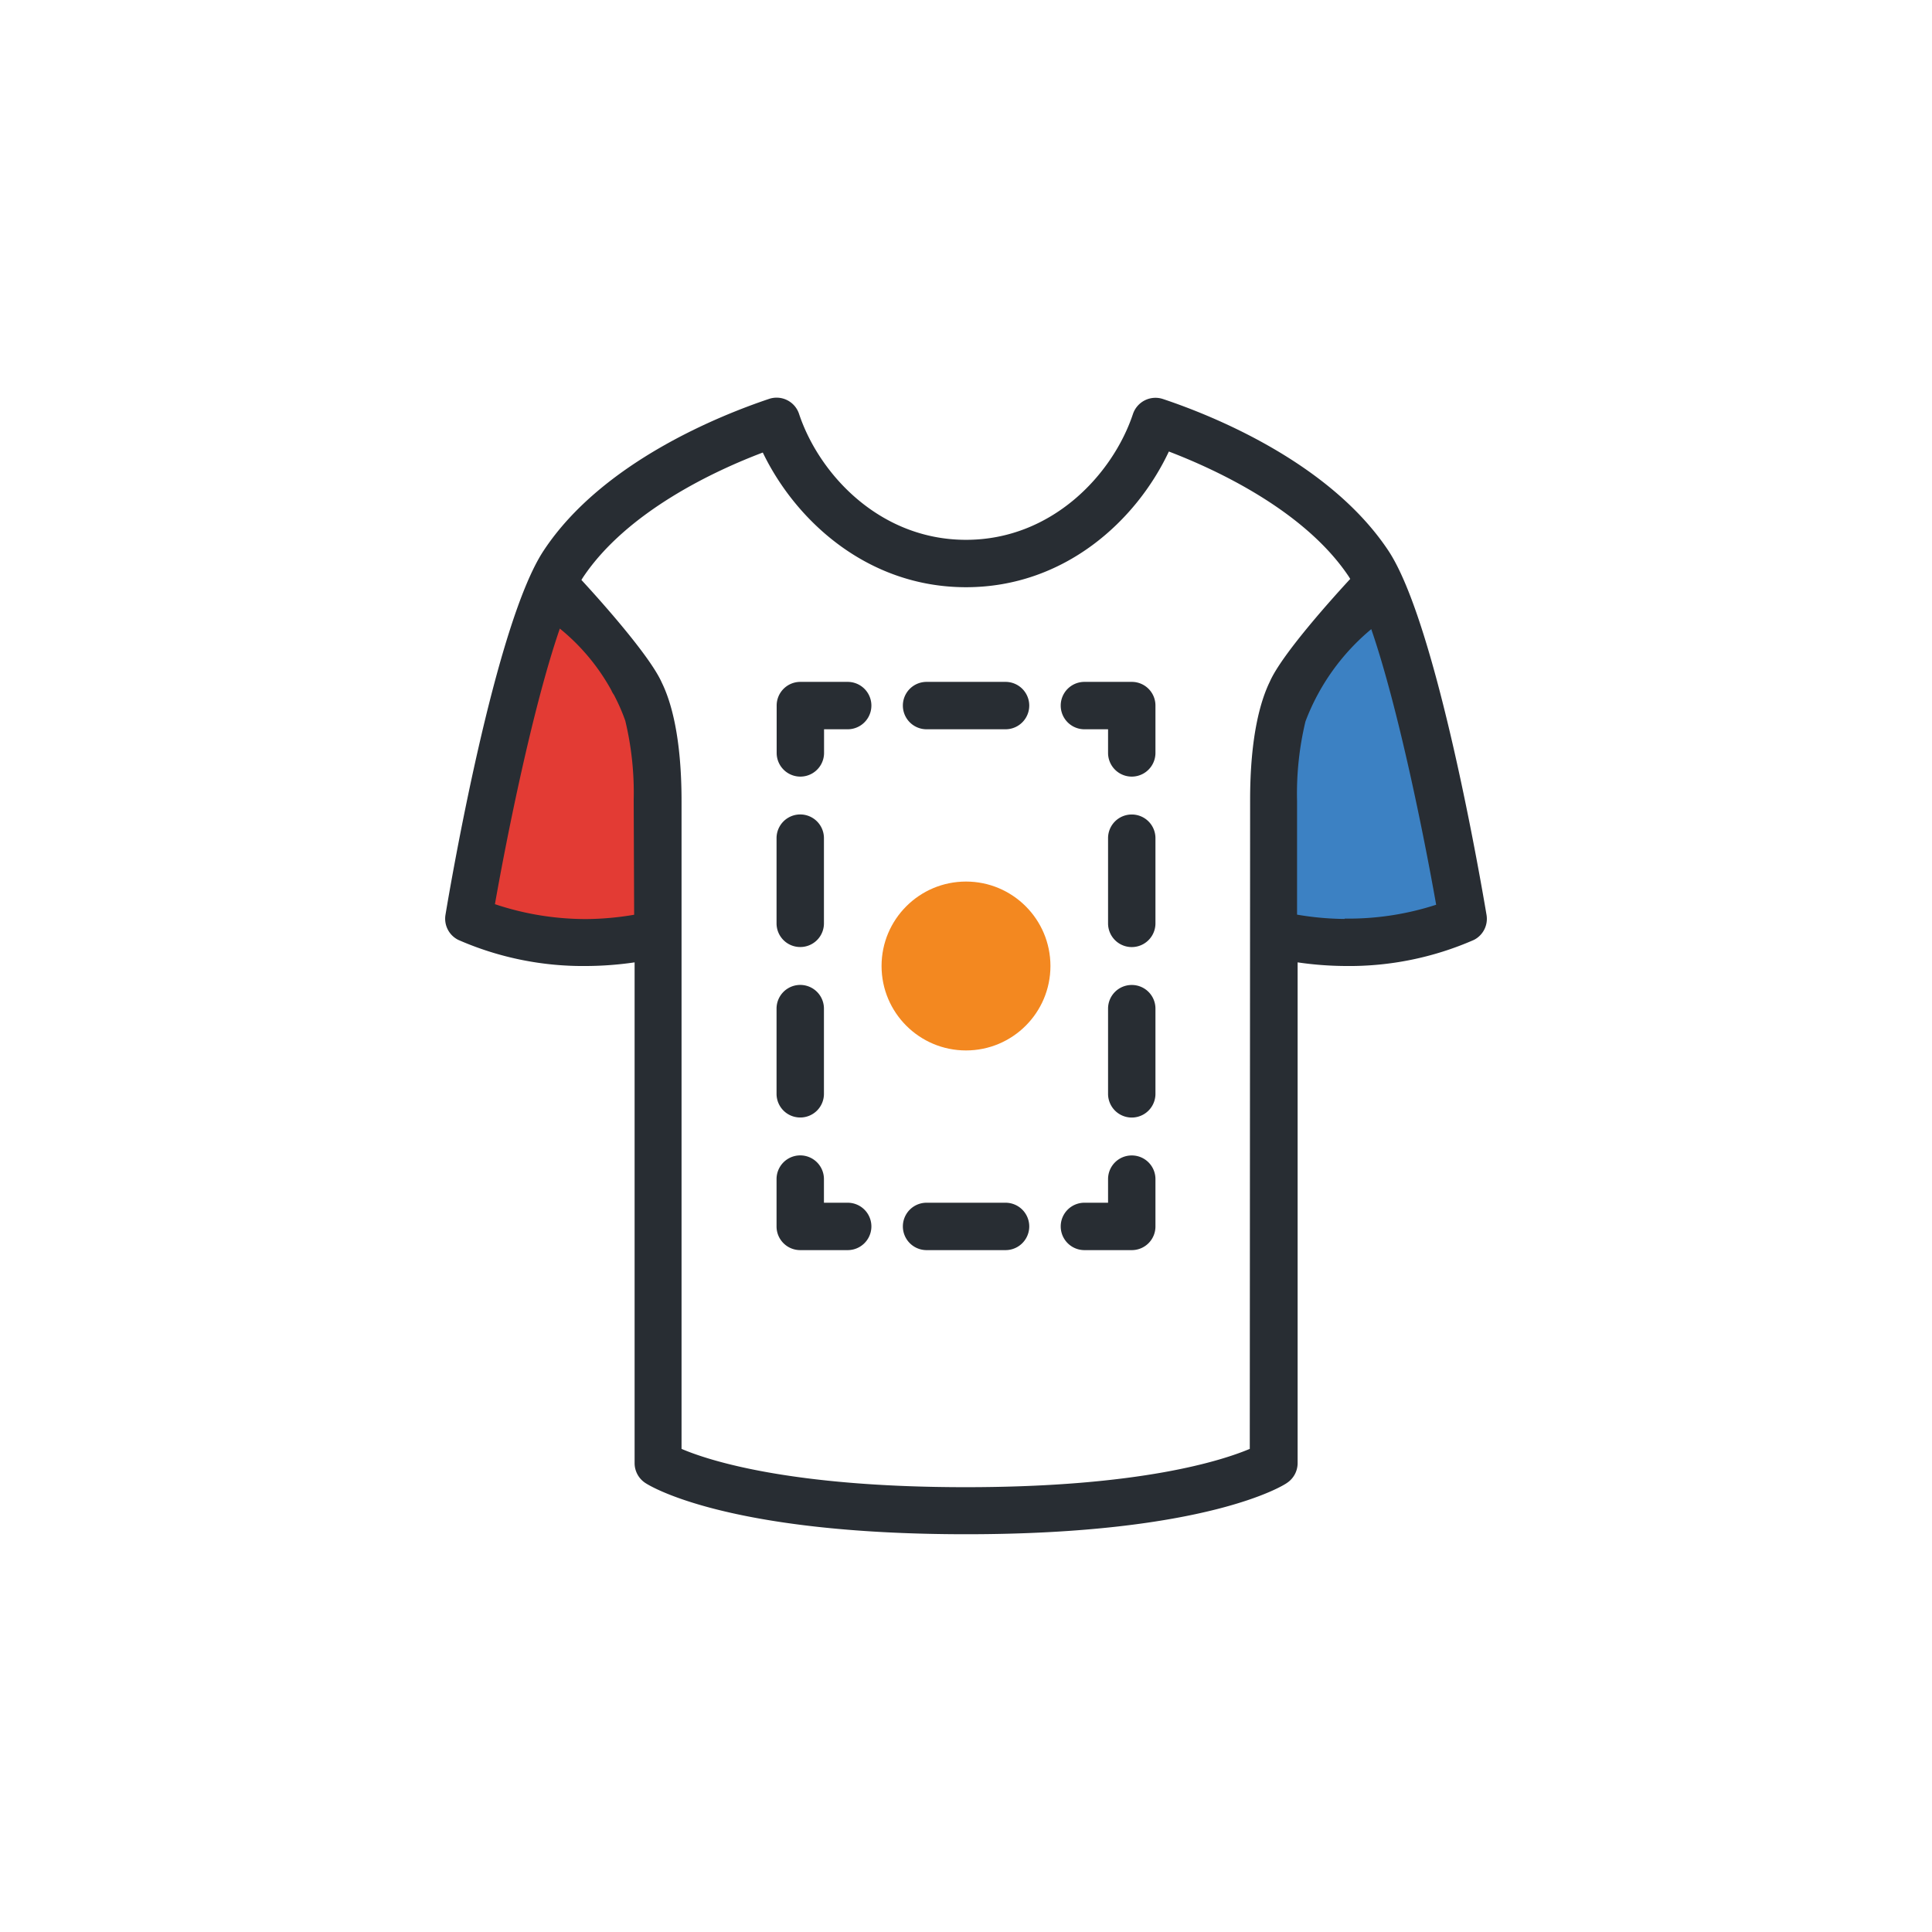<svg id="Layer_1" data-name="Layer 1" xmlns="http://www.w3.org/2000/svg" viewBox="0 0 170 170"><defs><style>.cls-1{fill:#3c81c3;}.cls-2{fill:#e33b34;}.cls-3{fill:#f38820;}.cls-4{fill:#282d33;}</style></defs><title>12-T-Shirt Design</title><path class="cls-1" d="M122,53.33s-9,4.83-9.33,11.83,0,18.17,0,18.17,15.17.33,16.17-3.34S122,53.33,122,53.33Z"/><path class="cls-2" d="M48.45,53.33s8.33,4.33,8.83,10,0,19,0,19-12.33,1.83-14.83,0S48.45,53.33,48.45,53.33Z"/><circle class="cls-3" cx="85" cy="85" r="7.43"/><path class="cls-4" d="M130.8,80.49c-.44-2.6-4.36-25.63-8.65-32.06-5.19-7.79-15.59-11.91-19.82-13.32a2.09,2.09,0,0,0-2.64,1.32C97.91,41.76,92.56,47.5,85,47.5S72.09,41.76,70.31,36.42a2.08,2.08,0,0,0-2.64-1.32C63.44,36.52,53,40.64,47.85,48.43c-4.29,6.44-8.22,29.46-8.65,32.06a2.08,2.08,0,0,0,1.12,2.21A27.3,27.3,0,0,0,51.67,85a30.16,30.16,0,0,0,4.17-.32v44.07a2.09,2.09,0,0,0,.93,1.73c.28.19,7,4.52,28.24,4.52s28-4.33,28.24-4.52a2.09,2.09,0,0,0,.93-1.73V84.68a30.16,30.16,0,0,0,4.17.32,27.3,27.3,0,0,0,11.35-2.3A2.08,2.08,0,0,0,130.8,80.49Zm-75,0a25.86,25.86,0,0,1-4.17.38,25.21,25.21,0,0,1-8.08-1.31c1.07-6.08,3.35-17.41,5.71-24.25a18.4,18.4,0,0,1,4.53,5.42,2,2,0,0,0,.23.41,17.16,17.16,0,0,1,1,2.28,27.16,27.16,0,0,1,.74,7Zm54.17,47c-2.38,1-9.55,3.37-25,3.37s-22.64-2.36-25-3.37v-57c0-5.68-.94-8.8-1.73-10.41h0c-1.09-2.48-5.87-7.74-7.08-9.05l.13-.21c3.89-5.84,11.7-9.44,15.83-11C70,45.8,76.32,51.67,85,51.67s15-5.87,17.85-11.94c4.13,1.58,11.94,5.18,15.83,11l.13.21c-1.22,1.32-6,6.57-7.08,9.05h0c-.79,1.62-1.73,4.73-1.73,10.41Zm8.33-46.63a25.86,25.86,0,0,1-4.17-.38v-10a27.21,27.21,0,0,1,.74-7,19.54,19.54,0,0,1,5.79-8.12c2.36,6.84,4.64,18.18,5.71,24.25A25,25,0,0,1,118.33,80.83Z"/><path class="cls-4" d="M99.58,101.67a2.08,2.08,0,0,0-2.08,2.08v2.08H95.42a2.08,2.08,0,0,0,0,4.17h4.17a2.08,2.08,0,0,0,2.08-2.08v-4.17A2.08,2.08,0,0,0,99.58,101.67Z"/><path class="cls-4" d="M88.47,105.83H81.53a2.08,2.08,0,0,0,0,4.17h6.95a2.08,2.08,0,0,0,0-4.17Z"/><path class="cls-4" d="M74.58,105.83H72.5v-2.08a2.08,2.08,0,1,0-4.17,0v4.17A2.08,2.08,0,0,0,70.42,110h4.17a2.08,2.08,0,0,0,0-4.17Z"/><path class="cls-4" d="M70.42,98.33a2.08,2.08,0,0,0,2.08-2.08v-7.5a2.08,2.08,0,0,0-4.17,0v7.5A2.08,2.08,0,0,0,70.42,98.33Z"/><path class="cls-4" d="M70.42,83.33a2.08,2.08,0,0,0,2.08-2.08v-7.5a2.08,2.08,0,0,0-4.17,0v7.5A2.08,2.08,0,0,0,70.42,83.33Z"/><path class="cls-4" d="M74.58,60H70.42a2.08,2.08,0,0,0-2.08,2.08v4.17a2.08,2.08,0,1,0,4.17,0V64.17h2.08a2.08,2.08,0,0,0,0-4.17Z"/><path class="cls-4" d="M88.47,60H81.53a2.08,2.08,0,1,0,0,4.17h6.95a2.08,2.08,0,0,0,0-4.17Z"/><path class="cls-4" d="M99.58,60H95.42a2.08,2.08,0,0,0,0,4.17H97.5v2.08a2.08,2.08,0,1,0,4.17,0V62.08A2.08,2.08,0,0,0,99.58,60Z"/><path class="cls-4" d="M99.58,71.67a2.08,2.08,0,0,0-2.08,2.08v7.5a2.08,2.08,0,0,0,4.17,0v-7.5A2.08,2.08,0,0,0,99.58,71.67Z"/><path class="cls-4" d="M99.58,86.67a2.08,2.08,0,0,0-2.08,2.08v7.5a2.08,2.08,0,0,0,4.17,0v-7.5A2.08,2.08,0,0,0,99.58,86.67Z"/></svg>